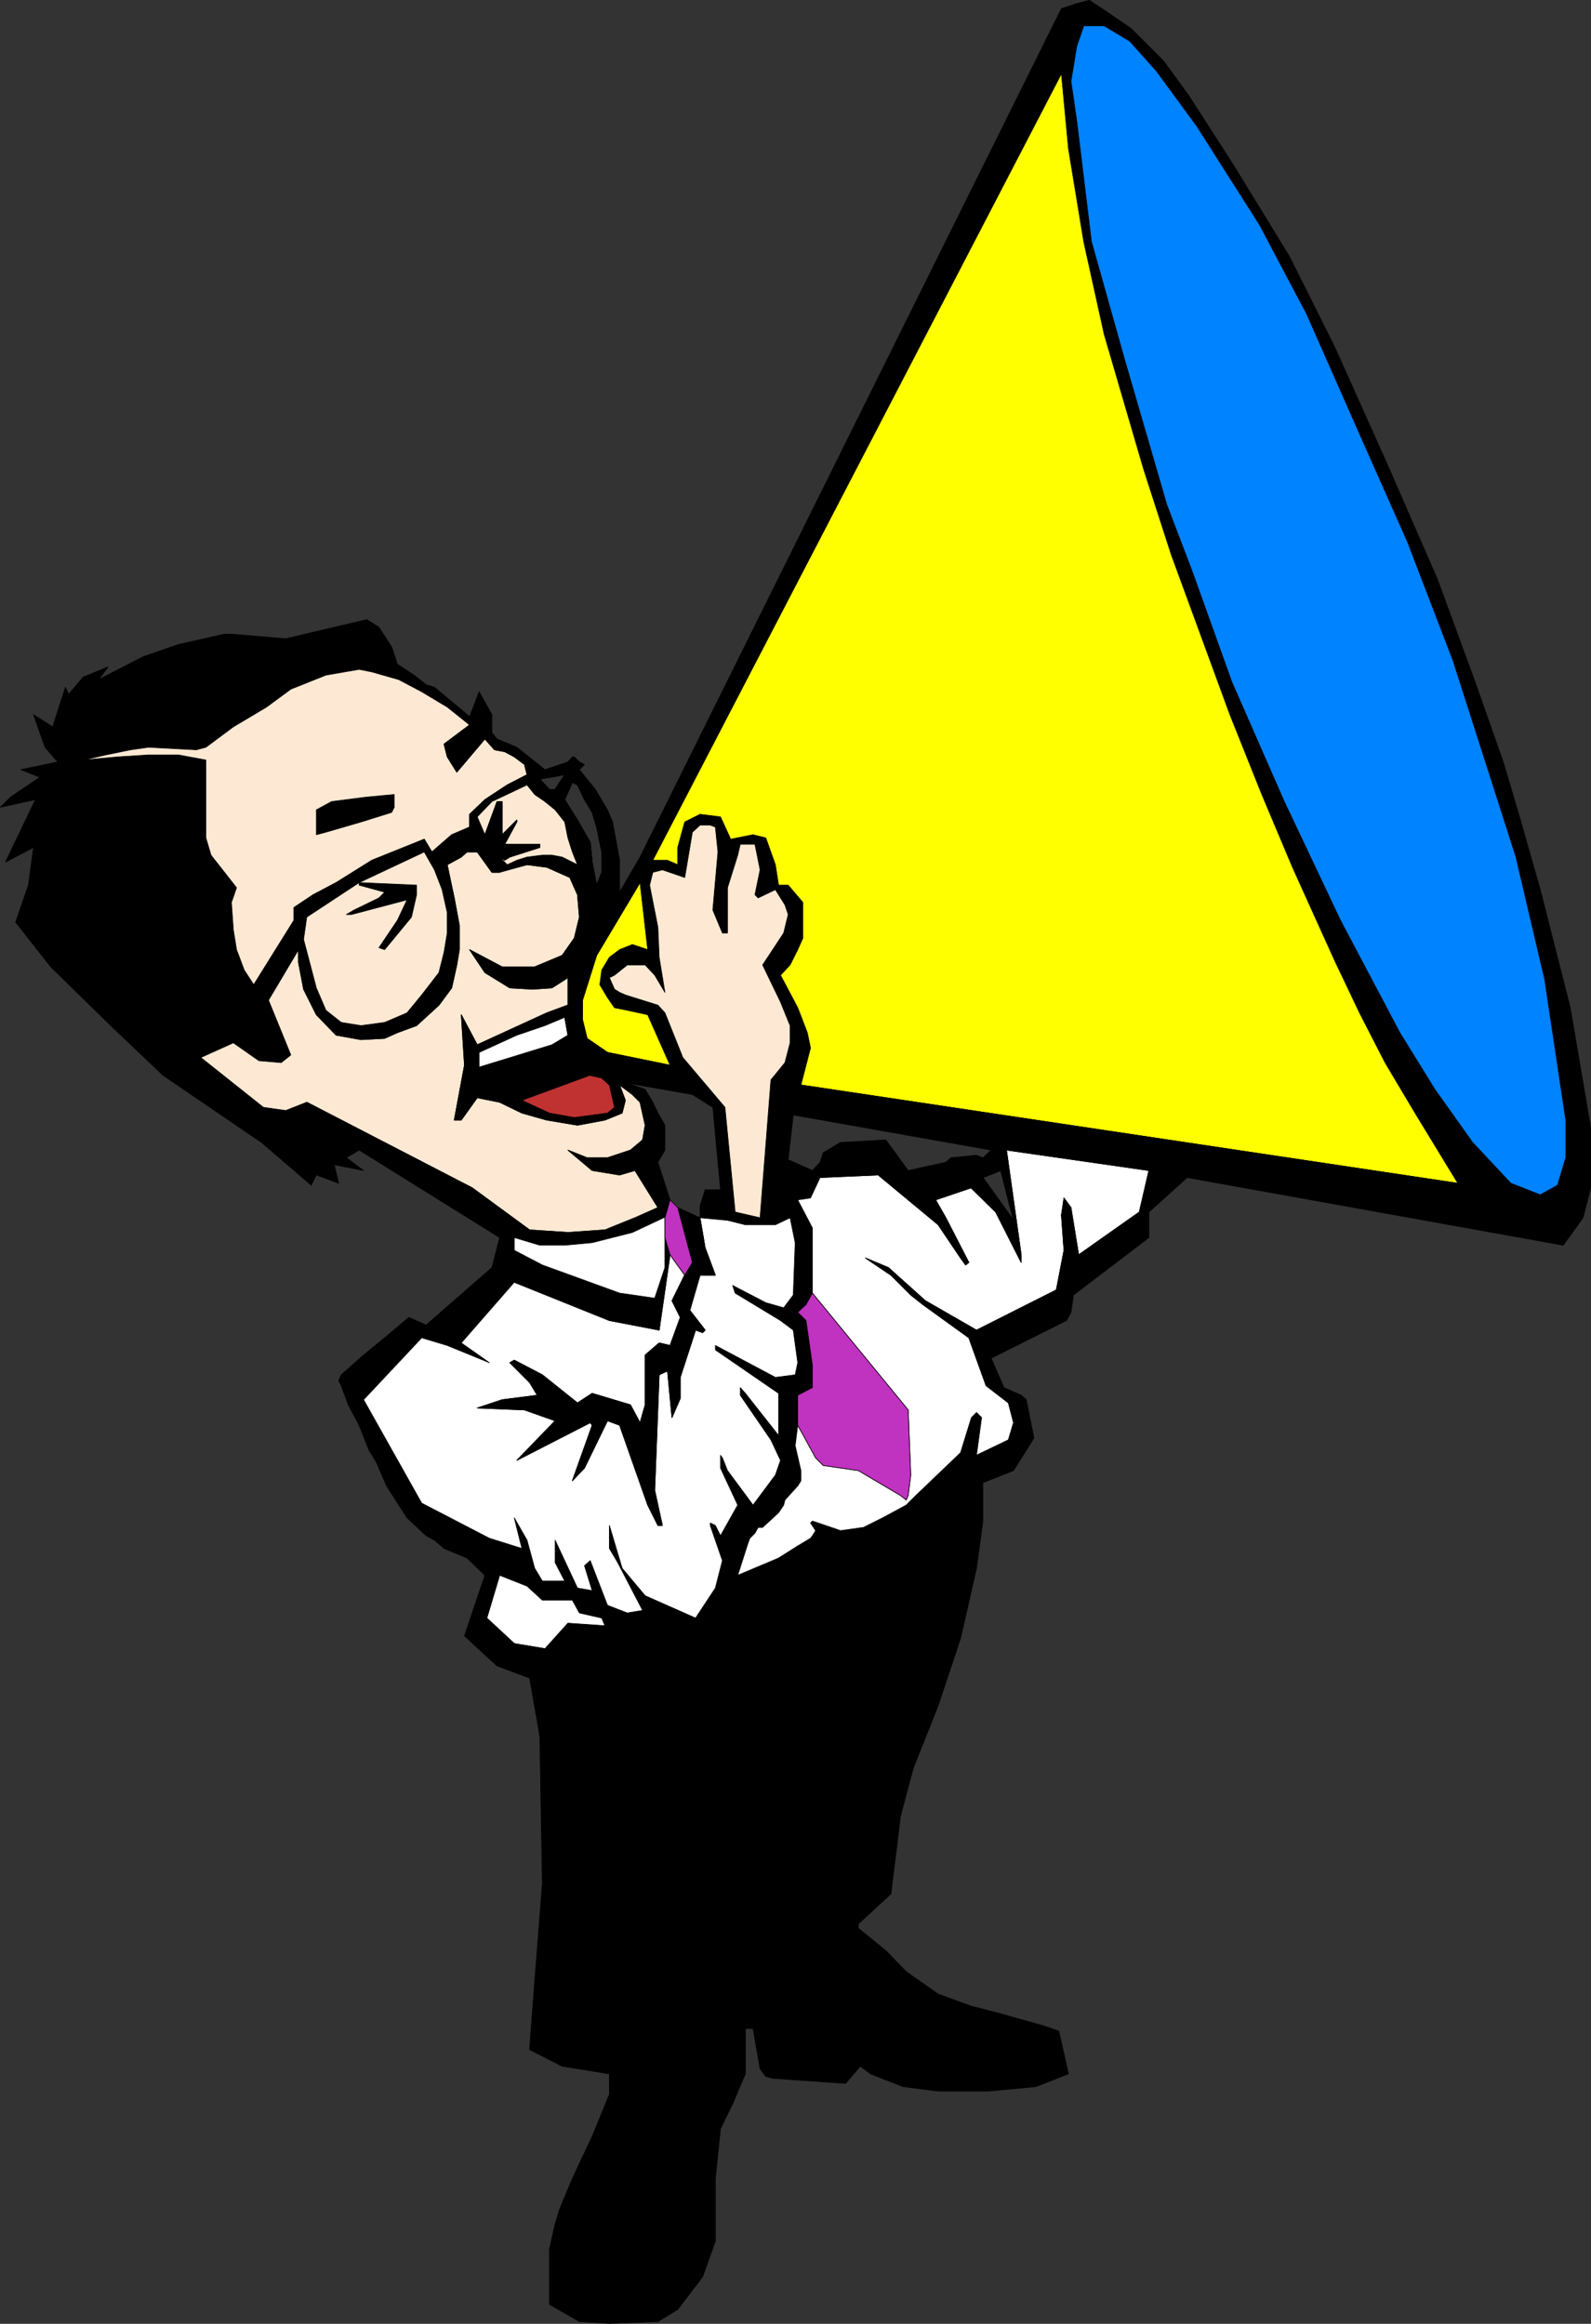 <?xml version="1.0" encoding="UTF-8" standalone="no"?>
<svg
   version="1.0"
   width="106.543mm"
   height="155.626mm"
   id="svg92"
   sodipodi:docname="Announcement 1.wmf"
   xmlns:inkscape="http://www.inkscape.org/namespaces/inkscape"
   xmlns:sodipodi="http://sodipodi.sourceforge.net/DTD/sodipodi-0.dtd"
   xmlns="http://www.w3.org/2000/svg"
   xmlns:svg="http://www.w3.org/2000/svg">
  <rect width="100%" height="100%" fill="#333333" stroke="none"/>
  <sodipodi:namedview
     id="namedview92"
     pagecolor="#ffffff"
     bordercolor="#000000"
     borderopacity="0.25"
     inkscape:showpageshadow="2"
     inkscape:pageopacity="0.0"
     inkscape:pagecheckerboard="0"
     inkscape:deskcolor="#d1d1d1"
     inkscape:document-units="mm" />
  <defs
     id="defs1">
    <pattern
       id="WMFhbasepattern"
       patternUnits="userSpaceOnUse"
       width="6"
       height="6"
       x="0"
       y="0" />
  </defs>
  <path
     style="fill:#000000;fill-opacity:1;fill-rule:evenodd;stroke:none"
     d="m 118.849,181.386 -8.887,-7.433 -2.101,-0.646 -3.07,-2.424 -4.201,-2.747 -1.454,-4.363 -3.232,-5.009 -3.07,-1.939 -20.522,4.848 -13.25,-1.131 H 56.637 l -11.473,2.585 -8.887,3.07 -11.311,5.817 2.424,-3.232 -6.302,2.585 -3.717,4.363 -0.808,-1.778 -3.232,10.019 -4.848,-3.07 2.909,8.241 3.232,3.717 -9.372,1.939 4.848,1.939 -7.433,5.009 -2.585,2.585 8.887,-1.939 -7.595,15.836 7.11,-3.717 -1.293,9.534 -3.232,9.372 8.887,11.311 15.189,14.866 13.25,12.604 24.885,16.967 12.604,10.827 1.293,-2.585 5.656,2.101 -1.131,-4.686 7.433,1.454 -4.363,-3.232 3.232,-1.939 -13.25,-12.119 -5.332,2.101 -5.656,-0.808 -15.836,-12.604 8.241,-3.717 6.464,4.525 5.656,0.485 2.424,-1.939 -5.656,-13.897 -3.717,-3.878 -2.424,-3.717 -1.939,-5.171 -0.808,-5.009 -0.485,-6.948 1.293,-3.717 -6.464,-8.241 -1.293,-4.363 v -19.714 l -6.948,-1.293 H 37.569 l -7.595,0.485 -8.887,0.808 5.656,-1.293 6.302,-1.293 4.524,-0.646 12.119,0.646 2.424,-0.646 6.948,-5.171 8.403,-5.009 6.14,-4.525 8.887,-3.555 8.403,-1.454 3.232,0.646 6.787,1.939 5.817,3.07 6.464,3.878 5.656,4.525 z"
     id="path1" />
  <path
     style="fill:none;stroke:#000000;stroke-width:0.162px;stroke-linecap:round;stroke-linejoin:round;stroke-miterlimit:4;stroke-dasharray:none;stroke-opacity:1"
     d="m 118.849,181.386 -8.887,-7.433 -2.101,-0.646 -3.07,-2.424 -4.201,-2.747 -1.454,-4.363 -3.232,-5.009 -3.07,-1.939 -20.522,4.848 -13.25,-1.131 H 56.637 l -11.473,2.585 -8.887,3.07 -11.311,5.817 2.424,-3.232 -6.302,2.585 -3.717,4.363 -0.808,-1.778 -3.232,10.019 -4.848,-3.07 2.909,8.241 3.232,3.717 -9.372,1.939 4.848,1.939 -7.433,5.009 -2.585,2.585 8.887,-1.939 -7.595,15.836 7.11,-3.717 -1.293,9.534 -3.232,9.372 8.887,11.311 15.189,14.866 13.25,12.604 24.885,16.967 12.604,10.827 1.293,-2.585 5.656,2.101 -1.131,-4.686 7.433,1.454 -4.363,-3.232 3.232,-1.939 -13.25,-12.119 -5.332,2.101 -5.656,-0.808 -15.836,-12.604 8.241,-3.717 6.464,4.525 5.656,0.485 2.424,-1.939 -5.656,-13.897 -3.717,-3.878 -2.424,-3.717 -1.939,-5.171 -0.808,-5.009 -0.485,-6.948 1.293,-3.717 -6.464,-8.241 -1.293,-4.363 v -19.714 l -6.948,-1.293 H 37.569 l -7.595,0.485 -8.887,0.808 5.656,-1.293 6.302,-1.293 4.524,-0.646 12.119,0.646 2.424,-0.646 6.948,-5.171 8.403,-5.009 6.14,-4.525 8.887,-3.555 8.403,-1.454 3.232,0.646 6.787,1.939 5.817,3.07 6.464,3.878 5.656,4.525 v -2.101 0"
     id="path2" />
  <path
     style="fill:#fde9d3;fill-opacity:1;fill-rule:evenodd;stroke:none"
     d="m 67.948,253.132 5.656,13.897 -2.424,1.939 -5.656,-0.485 -6.464,-4.525 -8.241,3.717 15.836,12.604 5.656,0.808 5.332,-2.101 41.852,21.653 14.543,10.665 9.695,0.646 9.372,-0.646 7.595,-3.07 5.817,-2.585 -5.817,-9.372 -3.878,1.131 -6.948,-1.131 -6.14,-5.171 4.848,1.939 h 5.171 l 5.817,-1.939 3.07,-2.585 0.646,-3.717 -1.293,-5.817 -1.939,-1.939 -3.232,-2.424 1.454,3.878 -0.808,3.232 -4.363,1.778 -6.948,1.293 -7.756,-1.293 -6.302,-1.778 -5.656,-2.747 -5.656,-1.131 -4.04,5.656 h -1.777 l 2.585,-13.897 -0.808,-12.766 4.04,7.595 17.613,-8.08 5.332,-1.939 v -6.948 l -4.04,2.585 -4.848,0.323 -5.817,-0.323 -6.302,-3.878 -3.878,-5.817 8.241,4.363 h 8.241 l 6.948,-2.909 3.07,-4.363 1.293,-5.332 -0.485,-5.656 -1.939,-4.363 -5.817,-2.585 -5.009,-0.646 -6.948,1.939 h -1.939 l -3.717,-5.171 h -2.585 l -1.454,1.293 -3.555,1.939 1.777,8.403 1.293,6.948 v 6.14 l -0.646,3.878 -1.293,5.817 -3.232,4.363 -5.656,5.171 -4.848,1.778 -3.232,1.454 -5.979,0.323 -6.302,-1.131 -5.009,-5.171 -3.232,-6.464 -1.293,-6.787 v -3.232 l -7.595,12.766 z"
     id="path3" />
  <path
     style="fill:none;stroke:#000000;stroke-width:0.162px;stroke-linecap:round;stroke-linejoin:round;stroke-miterlimit:4;stroke-dasharray:none;stroke-opacity:1"
     d="m 67.948,253.132 5.656,13.897 -2.424,1.939 -5.656,-0.485 -6.464,-4.525 -8.241,3.717 15.836,12.604 5.656,0.808 5.332,-2.101 41.852,21.653 14.543,10.665 9.695,0.646 9.372,-0.646 7.595,-3.07 5.817,-2.585 -5.817,-9.372 -3.878,1.131 -6.948,-1.131 -6.14,-5.171 4.848,1.939 h 5.171 l 5.817,-1.939 3.07,-2.585 0.646,-3.717 -1.293,-5.817 -1.939,-1.939 -3.232,-2.424 1.454,3.878 -0.808,3.232 -4.363,1.778 -6.948,1.293 -7.756,-1.293 -6.302,-1.778 -5.656,-2.747 -5.656,-1.131 -4.04,5.656 h -1.777 l 2.585,-13.897 -0.808,-12.766 4.04,7.595 17.613,-8.08 5.332,-1.939 v -6.948 l -4.04,2.585 -4.848,0.323 -5.817,-0.323 -6.302,-3.878 -3.878,-5.817 8.241,4.363 h 8.241 l 6.948,-2.909 3.07,-4.363 1.293,-5.332 -0.485,-5.656 -1.939,-4.363 -5.817,-2.585 -5.009,-0.646 -6.948,1.939 h -1.939 l -3.717,-5.171 h -2.585 l -1.454,1.293 -3.555,1.939 1.777,8.403 1.293,6.948 v 6.14 l -0.646,3.878 -1.293,5.817 -3.232,4.363 -5.656,5.171 -4.848,1.778 -3.232,1.454 -5.979,0.323 -6.302,-1.131 -5.009,-5.171 -3.232,-6.464 -1.293,-6.787 v -3.232 l -7.595,12.766 v 0"
     id="path4" />
  <path
     style="fill:#fde9d3;fill-opacity:1;fill-rule:evenodd;stroke:none"
     d="m 118.849,183.487 -5.656,-4.525 -6.464,-3.878 -5.817,-3.07 -6.787,-1.939 -3.232,-0.646 -8.403,1.454 -8.887,3.555 -6.14,4.525 -8.403,5.009 -6.948,5.171 -2.424,0.646 -12.119,-0.646 -4.524,0.646 -6.302,1.293 -5.656,1.293 8.887,-0.808 7.595,-0.485 h 7.595 l 6.948,1.293 v 19.714 l 1.293,4.363 6.464,8.241 -1.293,3.717 0.485,6.948 0.808,5.009 1.939,5.171 2.424,3.717 10.18,-16.321 v -3.232 l 4.848,-3.232 5.817,-3.07 9.049,-5.656 13.25,-5.333 1.939,3.232 5.009,-4.363 4.524,-1.939 v -3.232 l 3.878,-3.717 5.656,-3.717 5.009,-2.585 -0.646,-2.585 -2.585,-1.939 -2.424,-1.293 -2.585,-0.485 -2.424,-2.747 -7.11,8.403 -2.424,-3.878 -0.808,-3.232 z"
     id="path5" />
  <path
     style="fill:none;stroke:#000000;stroke-width:0.162px;stroke-linecap:round;stroke-linejoin:round;stroke-miterlimit:4;stroke-dasharray:none;stroke-opacity:1"
     d="m 118.849,183.487 -5.656,-4.525 -6.464,-3.878 -5.817,-3.07 -6.787,-1.939 -3.232,-0.646 -8.403,1.454 -8.887,3.555 -6.14,4.525 -8.403,5.009 -6.948,5.171 -2.424,0.646 -12.119,-0.646 -4.524,0.646 -6.302,1.293 -5.656,1.293 8.887,-0.808 7.595,-0.485 h 7.595 l 6.948,1.293 v 19.714 l 1.293,4.363 6.464,8.241 -1.293,3.717 0.485,6.948 0.808,5.009 1.939,5.171 2.424,3.717 10.18,-16.321 v -3.232 l 4.848,-3.232 5.817,-3.07 9.049,-5.656 13.25,-5.333 1.939,3.232 5.009,-4.363 4.524,-1.939 v -3.232 l 3.878,-3.717 5.656,-3.717 5.009,-2.585 -0.646,-2.585 -2.585,-1.939 -2.424,-1.293 -2.585,-0.485 -2.424,-2.747 -7.11,8.403 -2.424,-3.878 -0.808,-3.232 6.464,-4.848 v 0"
     id="path6" />
  <path
     style="fill:#000000;fill-opacity:1;fill-rule:evenodd;stroke:none"
     d="m 177.183,308.073 6.948,0.808 4.524,1.131 h 7.595 l 3.717,-1.778 1.939,-4.525 3.232,-0.485 2.424,-5.171 -1.939,-1.778 -6.14,-2.747 1.293,-11.311 1.939,-7.595 2.424,-9.372 -0.808,-3.878 -2.424,-6.302 -4.363,-8.241 2.424,-2.585 1.939,-3.878 1.293,-2.909 v -9.049 l -3.717,-4.363 h -2.424 l -0.808,-5.171 -2.424,-6.787 -3.232,-0.808 -5.656,1.131 -0.808,-1.778 -1.777,-3.878 -5.171,-0.646 -3.878,1.939 -1.777,6.464 v 4.363 l -2.585,-1.131 h -3.717 l -3.232,5.656 1.939,16.967 4.363,10.827 -1.454,-8.888 -0.323,-7.595 -2.101,-10.665 0.808,-3.232 2.424,-0.646 5.656,1.939 1.939,-11.473 1.939,-1.778 h 2.585 l 1.293,0.485 0.646,6.302 -1.293,14.705 2.424,5.817 h 1.293 v -11.473 l 2.585,-8.241 0.646,-2.747 h 3.717 l 1.293,6.464 -1.293,6.302 0.808,0.808 4.363,-2.101 2.424,3.878 0.808,2.424 -1.131,4.686 -5.332,8.08 4.524,9.372 2.424,5.979 v 4.363 l -1.293,5.009 -3.555,4.363 -2.747,34.904 -6.302,-1.454 -2.585,-26.501 -10.665,-12.604 -4.524,-11.311 -1.777,-1.939 -8.241,-2.585 -1.454,-0.646 -1.293,-0.808 -1.293,-2.909 1.293,-0.646 3.232,-2.585 h 4.524 l 2.424,2.585 2.585,4.363 -4.363,-10.827 -3.878,-1.293 -3.232,1.293 -2.585,1.939 -1.939,3.232 -0.485,3.717 1.939,3.232 1.777,2.585 3.232,0.646 5.171,1.131 5.656,12.766 5.656,7.433 5.171,3.232 1.939,20.845 h -3.878 l -1.293,4.04 v 3.07 0 z"
     id="path7" />
  <path
     style="fill:none;stroke:#000000;stroke-width:0.162px;stroke-linecap:round;stroke-linejoin:round;stroke-miterlimit:4;stroke-dasharray:none;stroke-opacity:1"
     d="m 177.183,308.073 6.948,0.808 4.524,1.131 h 7.595 l 3.717,-1.778 1.939,-4.525 3.232,-0.485 2.424,-5.171 -1.939,-1.778 -6.14,-2.747 1.293,-11.311 1.939,-7.595 2.424,-9.372 -0.808,-3.878 -2.424,-6.302 -4.363,-8.241 2.424,-2.585 1.939,-3.878 1.293,-2.909 v -9.049 l -3.717,-4.363 h -2.424 l -0.808,-5.171 -2.424,-6.787 -3.232,-0.808 -5.656,1.131 -0.808,-1.778 -1.777,-3.878 -5.171,-0.646 -3.878,1.939 -1.777,6.464 v 4.363 l -2.585,-1.131 h -3.717 l -3.232,5.656 1.939,16.967 4.363,10.827 -1.454,-8.888 -0.323,-7.595 -2.101,-10.665 0.808,-3.232 2.424,-0.646 5.656,1.939 1.939,-11.473 1.939,-1.778 h 2.585 l 1.293,0.485 0.646,6.302 -1.293,14.705 2.424,5.817 h 1.293 v -11.473 l 2.585,-8.241 0.646,-2.747 h 3.717 l 1.293,6.464 -1.293,6.302 0.808,0.808 4.363,-2.101 2.424,3.878 0.808,2.424 -1.131,4.686 -5.332,8.08 4.524,9.372 2.424,5.979 v 4.363 l -1.293,5.009 -3.555,4.363 -2.747,34.904 -6.302,-1.454 -2.585,-26.501 -10.665,-12.604 -4.524,-11.311 -1.777,-1.939 -8.241,-2.585 -1.454,-0.646 -1.293,-0.808 -1.293,-2.909 1.293,-0.646 3.232,-2.585 h 4.524 l 2.424,2.585 2.585,4.363 -4.363,-10.827 -3.878,-1.293 -3.232,1.293 -2.585,1.939 -1.939,3.232 -0.485,3.717 1.939,3.232 1.777,2.585 3.232,0.646 5.171,1.131 5.656,12.766 5.656,7.433 5.171,3.232 1.939,20.845 h -3.878 l -1.293,4.04 v 3.07 0"
     id="path8" />
  <path
     style="fill:#000000;fill-opacity:1;fill-rule:evenodd;stroke:none"
     d="m 126.444,313.244 h 3.717 l 6.464,1.939 h 6.302 l 6.948,-0.646 10.18,-2.585 8.241,-3.717 1.293,-4.525 -3.07,-9.534 1.777,-3.07 v -6.302 l -1.777,-3.07 -1.293,-2.747 -1.939,-3.232 -4.524,-1.616 -1.939,0.485 3.232,2.424 1.939,1.939 1.293,5.817 -0.646,3.717 -3.07,2.585 -5.817,1.939 h -5.171 l -4.848,-1.939 6.14,5.171 6.948,1.131 3.878,-1.131 5.817,9.372 -5.817,2.585 -7.595,3.07 -9.372,0.646 -9.695,-0.646 -14.543,-10.665 -41.852,-21.653 13.25,12.119 35.55,22.138 z"
     id="path9" />
  <path
     style="fill:none;stroke:#000000;stroke-width:0.162px;stroke-linecap:round;stroke-linejoin:round;stroke-miterlimit:4;stroke-dasharray:none;stroke-opacity:1"
     d="m 126.444,313.244 h 3.717 l 6.464,1.939 h 6.302 l 6.948,-0.646 10.18,-2.585 8.241,-3.717 1.293,-4.525 -3.07,-9.534 1.777,-3.07 v -6.302 l -1.777,-3.07 -1.293,-2.747 -1.939,-3.232 -4.524,-1.616 -1.939,0.485 3.232,2.424 1.939,1.939 1.293,5.817 -0.646,3.717 -3.07,2.585 -5.817,1.939 h -5.171 l -4.848,-1.939 6.14,5.171 6.948,1.131 3.878,-1.131 5.817,9.372 -5.817,2.585 -7.595,3.07 -9.372,0.646 -9.695,-0.646 -14.543,-10.665 -41.852,-21.653 13.25,12.119 35.55,22.138 v 0"
     id="path10" />
  <path
     style="fill:#000000;fill-opacity:1;fill-rule:evenodd;stroke:none"
     d="m 118.849,209.341 -4.524,1.939 -5.009,4.363 h -1.939 l 2.585,4.525 1.939,5.009 1.293,5.817 v 5.171 l -0.808,4.848 -1.293,5.171 -4.363,5.656 -3.717,4.525 -5.656,2.424 -5.979,0.808 -5.009,-0.808 -3.878,-3.07 -2.424,-5.656 -3.232,-12.281 0.808,-5.656 13.25,-8.726 16.482,-7.756 h 1.939 l -1.939,-3.232 -13.25,5.333 -9.049,5.656 -5.817,3.07 -4.848,3.232 v 3.232 l -10.18,16.321 3.717,3.878 7.595,-12.766 v 3.232 l 1.293,6.787 3.232,6.464 5.009,5.171 6.302,1.131 5.979,-0.323 3.232,-1.454 4.848,-1.778 5.656,-5.171 3.232,-4.363 1.293,-5.817 0.646,-3.878 v -6.14 l -1.293,-6.948 -1.777,-8.403 3.555,-1.939 1.454,-1.293 h 2.585 l 3.717,5.171 h 1.939 l 1.939,-1.939 -1.939,-1.939 -1.939,-1.293 -1.777,-4.363 -1.939,-4.525 z"
     id="path11" />
  <path
     style="fill:none;stroke:#000000;stroke-width:0.162px;stroke-linecap:round;stroke-linejoin:round;stroke-miterlimit:4;stroke-dasharray:none;stroke-opacity:1"
     d="m 118.849,209.341 -4.524,1.939 -5.009,4.363 h -1.939 l 2.585,4.525 1.939,5.009 1.293,5.817 v 5.171 l -0.808,4.848 -1.293,5.171 -4.363,5.656 -3.717,4.525 -5.656,2.424 -5.979,0.808 -5.009,-0.808 -3.878,-3.07 -2.424,-5.656 -3.232,-12.281 0.808,-5.656 13.25,-8.726 16.482,-7.756 h 1.939 l -1.939,-3.232 -13.25,5.333 -9.049,5.656 -5.817,3.07 -4.848,3.232 v 3.232 l -10.18,16.321 3.717,3.878 7.595,-12.766 v 3.232 l 1.293,6.787 3.232,6.464 5.009,5.171 6.302,1.131 5.979,-0.323 3.232,-1.454 4.848,-1.778 5.656,-5.171 3.232,-4.363 1.293,-5.817 0.646,-3.878 v -6.14 l -1.293,-6.948 -1.777,-8.403 3.555,-1.939 1.454,-1.293 h 2.585 l 3.717,5.171 h 1.939 l 1.939,-1.939 -1.939,-1.939 -1.939,-1.293 -1.777,-4.363 -1.939,-4.525 -1.939,2.585 v 0"
     id="path12" />
  <path
     style="fill:#ffff00;fill-opacity:1;fill-rule:evenodd;stroke:none"
     d="m 161.993,223.4 -10.988,18.421 -3.555,11.311 v 5.009 l 1.131,4.686 5.171,3.555 15.836,3.232 -5.656,-12.766 -5.171,-1.131 -3.232,-0.646 -1.777,-2.585 -1.939,-3.232 0.485,-3.717 1.939,-3.232 2.585,-1.939 3.232,-1.293 3.878,1.293 -1.939,-16.967 z"
     id="path13" />
  <path
     style="fill:none;stroke:#000000;stroke-width:0.162px;stroke-linecap:round;stroke-linejoin:round;stroke-miterlimit:4;stroke-dasharray:none;stroke-opacity:1"
     d="m 161.993,223.4 -10.988,18.421 -3.555,11.311 v 5.009 l 1.131,4.686 5.171,3.555 15.836,3.232 -5.656,-12.766 -5.171,-1.131 -3.232,-0.646 -1.777,-2.585 -1.939,-3.232 0.485,-3.717 1.939,-3.232 2.585,-1.939 3.232,-1.293 3.878,1.293 -1.939,-16.967 v 0"
     id="path14" />
  <path
     style="fill:#fde9d3;fill-opacity:1;fill-rule:evenodd;stroke:none"
     d="m 107.376,215.643 2.585,4.525 1.939,5.009 1.293,5.817 v 5.171 l -0.808,4.848 -1.293,5.171 -4.363,5.656 -3.717,4.525 -5.656,2.424 -5.979,0.808 -5.009,-0.808 -3.878,-3.07 -2.424,-5.656 -3.232,-12.281 0.808,-5.656 13.25,-8.726 16.482,-7.756 z"
     id="path15" />
  <path
     style="fill:none;stroke:#000000;stroke-width:0.162px;stroke-linecap:round;stroke-linejoin:round;stroke-miterlimit:4;stroke-dasharray:none;stroke-opacity:1"
     d="m 107.376,215.643 2.585,4.525 1.939,5.009 1.293,5.817 v 5.171 l -0.808,4.848 -1.293,5.171 -4.363,5.656 -3.717,4.525 -5.656,2.424 -5.979,0.808 -5.009,-0.808 -3.878,-3.07 -2.424,-5.656 -3.232,-12.281 0.808,-5.656 13.25,-8.726 16.482,-7.756 v 0"
     id="path16" />
  <path
     style="fill:#000000;fill-opacity:1;fill-rule:evenodd;stroke:none"
     d="m 143.572,254.425 -5.171,1.939 -17.613,8.08 -4.04,-7.595 0.808,12.766 -2.585,13.897 h 1.777 l 4.04,-5.656 5.656,1.131 5.656,2.747 6.302,1.778 7.756,1.293 6.948,-1.293 4.363,-1.778 0.808,-3.232 -1.454,-3.878 h -2.585 l 1.293,5.656 -1.777,1.454 -8.403,1.131 -6.302,-1.131 -6.948,-3.232 17.29,-6.302 -3.232,-3.232 -1.939,-2.585 -0.485,-4.363 -4.04,2.424 -18.421,5.656 v -3.717 l 9.534,-4.363 7.11,-2.424 5.009,-2.101 0.808,-3.07 v 0 z"
     id="path17" />
  <path
     style="fill:none;stroke:#000000;stroke-width:0.162px;stroke-linecap:round;stroke-linejoin:round;stroke-miterlimit:4;stroke-dasharray:none;stroke-opacity:1"
     d="m 143.572,254.425 -5.171,1.939 -17.613,8.08 -4.04,-7.595 0.808,12.766 -2.585,13.897 h 1.777 l 4.04,-5.656 5.656,1.131 5.656,2.747 6.302,1.778 7.756,1.293 6.948,-1.293 4.363,-1.778 0.808,-3.232 -1.454,-3.878 h -2.585 l 1.293,5.656 -1.777,1.454 -8.403,1.131 -6.302,-1.131 -6.948,-3.232 17.29,-6.302 -3.232,-3.232 -1.939,-2.585 -0.485,-4.363 -4.04,2.424 -18.421,5.656 v -3.717 l 9.534,-4.363 7.11,-2.424 5.009,-2.101 0.808,-3.07 v 0"
     id="path18" />
  <path
     style="fill:#000000;fill-opacity:1;fill-rule:evenodd;stroke:none"
     d="m 137.916,194.798 -4.524,1.293 -5.009,2.585 -5.656,3.717 -3.878,3.717 v 3.232 l 1.939,-2.585 3.717,-3.878 8.887,-4.201 3.232,-1.454 6.302,-1.131 -2.424,3.717 h -1.454 l 3.878,2.585 1.939,-4.363 1.293,0.646 1.777,3.717 1.939,3.232 1.131,3.717 0.808,3.878 0.485,2.424 v 5.171 l -1.293,3.232 1.293,3.717 v 6.464 l 4.524,-8.403 v -8.08 l -1.777,-9.695 -1.293,-3.07 -3.07,-5.171 -4.04,-5.009 1.293,-1.293 -1.293,-0.646 -1.293,-1.293 h -0.485 l -1.131,1.293 z"
     id="path19" />
  <path
     style="fill:none;stroke:#000000;stroke-width:0.162px;stroke-linecap:round;stroke-linejoin:round;stroke-miterlimit:4;stroke-dasharray:none;stroke-opacity:1"
     d="m 137.916,194.798 -4.524,1.293 -5.009,2.585 -5.656,3.717 -3.878,3.717 v 3.232 l 1.939,-2.585 3.717,-3.878 8.887,-4.201 3.232,-1.454 6.302,-1.131 -2.424,3.717 h -1.454 l 3.878,2.585 1.939,-4.363 1.293,0.646 1.777,3.717 1.939,3.232 1.131,3.717 0.808,3.878 0.485,2.424 v 5.171 l -1.293,3.232 1.293,3.717 v 6.464 l 4.524,-8.403 v -8.08 l -1.777,-9.695 -1.293,-3.07 -3.07,-5.171 -4.04,-5.009 1.293,-1.293 -1.293,-0.646 -1.293,-1.293 h -0.485 l -1.131,1.293 -5.817,1.939 v 0"
     id="path20" />
  <path
     style="fill:#000000;fill-opacity:1;fill-rule:evenodd;stroke:none"
     d="m 126.444,220.653 6.948,-1.778 5.009,0.646 5.817,2.585 1.939,4.363 0.485,5.656 -1.293,5.332 -3.07,4.363 -6.948,2.909 h -8.241 l -8.241,-4.363 3.878,5.817 6.302,3.878 5.817,0.323 4.848,-0.323 4.04,-2.585 3.717,-3.232 3.232,-5.171 1.616,-4.848 v -6.464 l -1.293,-3.717 -4.848,-5.171 -3.878,-1.939 -2.585,-0.485 h -2.424 l -3.878,0.485 -2.585,0.808 -2.424,1.131 -1.939,1.939 v 0 z"
     id="path21" />
  <path
     style="fill:none;stroke:#000000;stroke-width:0.162px;stroke-linecap:round;stroke-linejoin:round;stroke-miterlimit:4;stroke-dasharray:none;stroke-opacity:1"
     d="m 126.444,220.653 6.948,-1.778 5.009,0.646 5.817,2.585 1.939,4.363 0.485,5.656 -1.293,5.332 -3.07,4.363 -6.948,2.909 h -8.241 l -8.241,-4.363 3.878,5.817 6.302,3.878 5.817,0.323 4.848,-0.323 4.04,-2.585 3.717,-3.232 3.232,-5.171 1.616,-4.848 v -6.464 l -1.293,-3.717 -4.848,-5.171 -3.878,-1.939 -2.585,-0.485 h -2.424 l -3.878,0.485 -2.585,0.808 -2.424,1.131 -1.939,1.939 v 0"
     id="path22" />
  <path
     style="fill:#000000;fill-opacity:1;fill-rule:evenodd;stroke:none"
     d="m 133.392,198.676 1.939,2.424 2.585,1.778 2.585,2.101 2.424,3.07 0.808,4.04 1.131,3.555 1.293,3.232 4.848,5.171 -1.131,-5.817 -0.485,-5.009 -3.232,-5.656 -3.232,-5.171 -3.878,-2.585 -2.424,-2.585 -3.232,1.454 z"
     id="path23" />
  <path
     style="fill:none;stroke:#000000;stroke-width:0.162px;stroke-linecap:round;stroke-linejoin:round;stroke-miterlimit:4;stroke-dasharray:none;stroke-opacity:1"
     d="m 133.392,198.676 1.939,2.424 2.585,1.778 2.585,2.101 2.424,3.07 0.808,4.04 1.131,3.555 1.293,3.232 4.848,5.171 -1.131,-5.817 -0.485,-5.009 -3.232,-5.656 -3.232,-5.171 -3.878,-2.585 -2.424,-2.585 -3.232,1.454 v 0"
     id="path24" />
  <path
     style="fill:none;stroke:#000000;stroke-width:0.162px;stroke-linecap:round;stroke-linejoin:round;stroke-miterlimit:4;stroke-dasharray:none;stroke-opacity:1"
     d="m 142.926,202.393 3.232,5.171 3.232,5.656 0.485,5.009 1.131,5.817 1.293,-3.232 v -5.171 l -0.485,-2.424 -0.808,-3.878 -1.131,-3.717 -1.939,-3.232 -1.777,-3.717 -1.293,-0.646 -1.939,4.363"
     id="path25" />
  <path
     style="fill:none;stroke:#000000;stroke-width:0.162px;stroke-linecap:round;stroke-linejoin:round;stroke-miterlimit:4;stroke-dasharray:none;stroke-opacity:1"
     d="m 142.926,202.393 3.232,5.171 3.232,5.656 0.485,5.009 1.131,5.817 1.293,-3.232 v -5.171 l -0.485,-2.424 -0.808,-3.878 -1.131,-3.717 -1.939,-3.232 -1.777,-3.717 -1.293,-0.646 -1.939,4.363"
     id="path26" />
  <path
     style="fill:#fde9d3;fill-opacity:1;fill-rule:evenodd;stroke:none"
     d="m 133.392,198.676 -8.887,4.201 -3.717,3.878 1.939,4.525 3.07,-8.403 h 1.293 v 8.403 l 3.717,-3.717 v 0.485 l -3.07,5.656 h 8.887 v 0.808 l -7.595,2.424 -1.293,0.808 -1.293,-0.808 1.939,1.939 2.424,-1.131 2.585,-0.808 3.878,-0.485 h 2.424 l 2.585,0.485 3.878,1.939 -1.293,-3.232 -1.131,-3.555 -0.808,-4.04 -2.424,-3.07 -2.585,-2.101 -2.585,-1.778 -1.939,-2.424 z"
     id="path27" />
  <path
     style="fill:none;stroke:#000000;stroke-width:0.162px;stroke-linecap:round;stroke-linejoin:round;stroke-miterlimit:4;stroke-dasharray:none;stroke-opacity:1"
     d="m 133.392,198.676 -8.887,4.201 -3.717,3.878 1.939,4.525 3.07,-8.403 h 1.293 v 8.403 l 3.717,-3.717 v 0.485 l -3.07,5.656 h 8.887 v 0.808 l -7.595,2.424 -1.293,0.808 -1.293,-0.808 1.939,1.939 2.424,-1.131 2.585,-0.808 3.878,-0.485 h 2.424 l 2.585,0.485 3.878,1.939 -1.293,-3.232 -1.131,-3.555 -0.808,-4.04 -2.424,-3.07 -2.585,-2.101 -2.585,-1.778 -1.939,-2.424 v 0"
     id="path28" />
  <path
     style="fill:#c03232;fill-opacity:1;fill-rule:evenodd;stroke:none"
     d="m 149.228,272.2 -17.128,6.302 6.948,3.232 6.302,1.131 8.403,-1.131 1.777,-1.454 -1.293,-5.656 -1.939,-1.778 -2.909,-0.646 v 0 z"
     id="path29" />
  <path
     style="fill:none;stroke:#000000;stroke-width:0.162px;stroke-linecap:round;stroke-linejoin:round;stroke-miterlimit:4;stroke-dasharray:none;stroke-opacity:1"
     d="m 149.228,272.2 -17.128,6.302 6.948,3.232 6.302,1.131 8.403,-1.131 1.777,-1.454 -1.293,-5.656 -1.939,-1.778 -2.909,-0.646 v 0"
     id="path30" />
  <path
     style="fill:#ffffff;fill-opacity:1;fill-rule:evenodd;stroke:none"
     d="m 142.926,257.495 -5.009,2.101 -7.11,2.424 -9.534,4.363 v 3.717 l 18.421,-5.656 4.04,-2.424 -0.808,-4.525 z"
     id="path31" />
  <path
     style="fill:none;stroke:#000000;stroke-width:0.162px;stroke-linecap:round;stroke-linejoin:round;stroke-miterlimit:4;stroke-dasharray:none;stroke-opacity:1"
     d="m 142.926,257.495 -5.009,2.101 -7.11,2.424 -9.534,4.363 v 3.717 l 18.421,-5.656 4.04,-2.424 -0.808,-4.525 v 0"
     id="path32" />
  <path
     style="fill:#000000;fill-opacity:1;fill-rule:evenodd;stroke:none"
     d="m 118.849,181.386 v 2.101 l -6.464,4.848 0.808,3.232 2.424,3.878 7.11,-8.403 1.777,-1.616 v -4.525 l -3.232,-5.817 z"
     id="path33" />
  <path
     style="fill:none;stroke:#000000;stroke-width:0.162px;stroke-linecap:round;stroke-linejoin:round;stroke-miterlimit:4;stroke-dasharray:none;stroke-opacity:1"
     d="m 118.849,181.386 v 2.101 l -6.464,4.848 0.808,3.232 2.424,3.878 7.11,-8.403 1.777,-1.616 v -4.525 l -3.232,-5.817 -2.424,6.302 v 0"
     id="path34" />
  <path
     style="fill:#000000;fill-opacity:1;fill-rule:evenodd;stroke:none"
     d="m 80.067,204.978 3.878,-2.101 8.887,-1.131 6.948,-0.646 v 3.232 l -0.646,1.293 -7.756,2.424 -8.887,2.585 -2.424,0.646 z"
     id="path35" />
  <path
     style="fill:none;stroke:#000000;stroke-width:0.162px;stroke-linecap:round;stroke-linejoin:round;stroke-miterlimit:4;stroke-dasharray:none;stroke-opacity:1"
     d="m 80.067,204.978 3.878,-2.101 8.887,-1.131 6.948,-0.646 v 3.232 l -0.646,1.293 -7.756,2.424 -8.887,2.585 -2.424,0.646 v -6.302 0"
     id="path36" />
  <path
     style="fill:#000000;fill-opacity:1;fill-rule:evenodd;stroke:none"
     d="m 90.894,223.4 v 0.646 l 6.464,1.778 -1.454,1.454 -6.302,3.07 -1.939,1.131 h 1.293 l 14.058,-3.717 -2.424,5.171 -4.686,6.948 1.454,0.485 6.787,-8.241 1.293,-5.656 v -2.424 z"
     id="path37" />
  <path
     style="fill:none;stroke:#000000;stroke-width:0.162px;stroke-linecap:round;stroke-linejoin:round;stroke-miterlimit:4;stroke-dasharray:none;stroke-opacity:1"
     d="m 90.894,223.4 v 0.646 l 6.464,1.778 -1.454,1.454 -6.302,3.07 -1.939,1.131 h 1.293 l 14.058,-3.717 -2.424,5.171 -4.686,6.948 1.454,0.485 6.787,-8.241 1.293,-5.656 v -2.424 l -14.543,-0.646 v 0"
     id="path38" />
  <path
     style="fill:#000000;fill-opacity:1;fill-rule:evenodd;stroke:none"
     d="m 124.504,185.426 -1.777,1.616 2.424,2.747 2.585,0.485 2.424,1.293 2.585,1.939 0.646,2.585 4.524,-1.293 -7.11,-5.656 -5.009,-2.101 -1.293,-1.616 z"
     id="path39" />
  <path
     style="fill:none;stroke:#000000;stroke-width:0.162px;stroke-linecap:round;stroke-linejoin:round;stroke-miterlimit:4;stroke-dasharray:none;stroke-opacity:1"
     d="m 124.504,185.426 -1.777,1.616 2.424,2.747 2.585,0.485 2.424,1.293 2.585,1.939 0.646,2.585 4.524,-1.293 -7.11,-5.656 -5.009,-2.101 -1.293,-1.616 v 0"
     id="path40" />
  <path
     style="fill:#000000;fill-opacity:1;fill-rule:evenodd;stroke:none"
     d="m 126.444,216.936 1.293,0.808 1.293,-0.808 7.595,-2.424 v -0.808 h -8.887 l 3.07,-5.656 v -0.485 l -3.717,3.717 v -8.403 h -1.293 l -3.07,8.403 1.777,4.363 1.939,1.293 z"
     id="path41" />
  <path
     style="fill:none;stroke:#000000;stroke-width:0.162px;stroke-linecap:round;stroke-linejoin:round;stroke-miterlimit:4;stroke-dasharray:none;stroke-opacity:1"
     d="m 126.444,216.936 1.293,0.808 1.293,-0.808 7.595,-2.424 v -0.808 h -8.887 l 3.07,-5.656 v -0.485 l -3.717,3.717 v -8.403 h -1.293 l -3.07,8.403 1.777,4.363 1.939,1.293 v 0"
     id="path42" />
  <path
     style="fill:none;stroke:#000000;stroke-width:0.162px;stroke-linecap:round;stroke-linejoin:round;stroke-miterlimit:4;stroke-dasharray:none;stroke-opacity:1"
     d="m 139.048,199.807 h 1.454 l 2.424,-3.717 -6.302,1.131 2.424,2.585"
     id="path43" />
  <path
     style="fill:none;stroke:#000000;stroke-width:0.162px;stroke-linecap:round;stroke-linejoin:round;stroke-miterlimit:4;stroke-dasharray:none;stroke-opacity:1"
     d="m 139.048,199.807 h 1.454 l 2.424,-3.717 -6.302,1.131 2.424,2.585"
     id="path44" />
  <path
     style="fill:#000000;fill-opacity:1;fill-rule:evenodd;stroke:none"
     d="m 248.767,375.295 -1.616,-6.948 1.293,-9.534 -1.293,-1.293 -1.293,1.293 -2.747,8.888 -11.311,10.827 -2.424,2.424 -5.979,3.232 -4.848,2.424 -5.817,0.808 -7.11,-2.424 -0.485,0.485 1.293,1.939 -0.808,1.293 -0.485,0.646 -3.232,1.939 -4.848,3.07 -10.342,4.363 -1.293,8.888 -8.241,7.595 -8.887,-3.717 -9.534,1.778 -5.656,-1.778 -9.372,-0.646 -5.817,6.464 -3.878,7.433 2.585,14.705 0.646,37.328 -1.939,24.723 -1.293,17.29 8.241,4.201 11.958,1.939 h 19.068 l 12.119,-3.717 3.232,-7.756 h 1.939 l 2.424,-23.269 7.756,1.939 h 6.787 l 9.695,-5.171 8.241,-7.595 2.424,-19.714 3.232,-12.119 6.302,-15.836 5.656,-16.967 4.04,-17.775 1.616,-11.958 v -9.695 z"
     id="path45" />
  <path
     style="fill:none;stroke:#000000;stroke-width:0.162px;stroke-linecap:round;stroke-linejoin:round;stroke-miterlimit:4;stroke-dasharray:none;stroke-opacity:1"
     d="m 248.767,375.295 -1.616,-6.948 1.293,-9.534 -1.293,-1.293 -1.293,1.293 -2.747,8.888 -11.311,10.827 -2.424,2.424 -5.979,3.232 -4.848,2.424 -5.817,0.808 -7.11,-2.424 -0.485,0.485 1.293,1.939 -0.808,1.293 -0.485,0.646 -3.232,1.939 -4.848,3.07 -10.342,4.363 -1.293,8.888 -8.241,7.595 -8.887,-3.717 -9.534,1.778 -5.656,-1.778 -9.372,-0.646 -5.817,6.464 -3.878,7.433 2.585,14.705 0.646,37.328 -1.939,24.723 -1.293,17.29 8.241,4.201 11.958,1.939 h 19.068 l 12.119,-3.717 3.232,-7.756 h 1.939 l 2.424,-23.269 7.756,1.939 h 6.787 l 9.695,-5.171 8.241,-7.595 2.424,-19.714 3.232,-12.119 6.302,-15.836 5.656,-16.967 4.04,-17.775 1.616,-11.958 v -9.695 0"
     id="path46" />
  <path
     style="fill:#000000;fill-opacity:1;fill-rule:evenodd;stroke:none"
     d="m 122.565,398.726 h 3.878 l 6.948,2.747 3.878,3.555 h 7.595 l 1.777,3.232 5.656,1.293 0.808,1.939 5.656,1.778 9.534,-1.778 8.887,3.717 8.241,-7.595 1.293,-8.888 2.585,-8.08 0.485,-1.293 1.293,-1.293 0.808,-1.454 h 1.131 l 4.04,-3.717 1.293,-1.939 0.323,-1.293 3.232,-3.555 0.808,-1.293 v -2.585 l -1.454,-6.302 0.646,-5.171 v -7.595 l 3.717,-1.939 v -5.656 l -1.616,-11.311 -2.101,-2.101 2.101,-1.939 1.616,-2.909 v -16.482 l -3.717,-7.11 -1.939,4.525 1.293,6.302 -0.485,13.25 -2.424,3.232 -4.524,-1.293 -8.403,-4.363 0.646,1.939 11.473,6.948 3.232,2.424 1.131,8.241 -0.646,3.07 -5.009,0.646 -15.189,-8.08 v 1.131 l 3.07,2.101 12.927,8.888 v 10.665 l -8.403,-10.665 -1.293,-1.454 v 1.939 l 7.756,11.311 2.424,5.171 -1.293,3.717 -5.656,7.595 -6.464,-8.726 -1.293,-3.232 -0.485,-0.646 v 3.232 l 4.363,9.372 -4.363,7.756 -1.293,-2.585 -1.293,-0.646 v 0.646 l 3.07,8.888 -1.777,6.948 -5.009,7.595 -12.766,-5.656 -5.817,-6.948 -3.232,-10.827 v 5.817 l 2.101,3.555 6.302,12.119 -3.878,0.646 -5.009,-1.939 -4.363,-11.311 -1.454,1.293 1.939,6.302 -3.717,-0.646 -5.656,-12.119 v 5.656 l 2.424,4.686 h -5.656 l -1.939,-3.232 -1.939,-7.11 -3.232,-5.656 1.939,7.756 -8.241,-2.585 -17.128,-8.888 -14.705,-26.178 14.705,-15.674 6.464,1.939 10.665,4.363 -7.11,-5.009 13.412,-15.351 -3.717,-1.778 -1.939,-1.939 -16.644,14.543 -4.363,-1.939 -6.14,5.171 -5.332,4.363 -5.656,5.009 -0.646,1.454 0.646,1.293 1.777,4.848 2.747,5.171 2.424,6.14 1.939,3.232 2.585,5.979 3.07,4.848 1.293,1.939 0.808,1.293 4.848,4.525 2.101,1.131 2.424,2.101 5.817,2.424 4.524,4.363 v 0 z"
     id="path47" />
  <path
     style="fill:none;stroke:#000000;stroke-width:0.162px;stroke-linecap:round;stroke-linejoin:round;stroke-miterlimit:4;stroke-dasharray:none;stroke-opacity:1"
     d="m 122.565,398.726 h 3.878 l 6.948,2.747 3.878,3.555 h 7.595 l 1.777,3.232 5.656,1.293 0.808,1.939 5.656,1.778 9.534,-1.778 8.887,3.717 8.241,-7.595 1.293,-8.888 2.585,-8.08 0.485,-1.293 1.293,-1.293 0.808,-1.454 h 1.131 l 4.04,-3.717 1.293,-1.939 0.323,-1.293 3.232,-3.555 0.808,-1.293 v -2.585 l -1.454,-6.302 0.646,-5.171 v -7.595 l 3.717,-1.939 v -5.656 l -1.616,-11.311 -2.101,-2.101 2.101,-1.939 1.616,-2.909 v -16.482 l -3.717,-7.11 -1.939,4.525 1.293,6.302 -0.485,13.25 -2.424,3.232 -4.524,-1.293 -8.403,-4.363 0.646,1.939 11.473,6.948 3.232,2.424 1.131,8.241 -0.646,3.07 -5.009,0.646 -15.189,-8.08 v 1.131 l 3.07,2.101 12.927,8.888 v 10.665 l -8.403,-10.665 -1.293,-1.454 v 1.939 l 7.756,11.311 2.424,5.171 -1.293,3.717 -5.656,7.595 -6.464,-8.726 -1.293,-3.232 -0.485,-0.646 v 3.232 l 4.363,9.372 -4.363,7.756 -1.293,-2.585 -1.293,-0.646 v 0.646 l 3.07,8.888 -1.777,6.948 -5.009,7.595 -12.766,-5.656 -5.817,-6.948 -3.232,-10.827 v 5.817 l 2.101,3.555 6.302,12.119 -3.878,0.646 -5.009,-1.939 -4.363,-11.311 -1.454,1.293 1.939,6.302 -3.717,-0.646 -5.656,-12.119 v 5.656 l 2.424,4.686 h -5.656 l -1.939,-3.232 -1.939,-7.11 -3.232,-5.656 1.939,7.756 -8.241,-2.585 -17.128,-8.888 -14.705,-26.178 14.705,-15.674 6.464,1.939 10.665,4.363 -7.11,-5.009 13.412,-15.351 -3.717,-1.778 -1.939,-1.939 -16.644,14.543 -4.363,-1.939 -6.14,5.171 -5.332,4.363 -5.656,5.009 -0.646,1.454 0.646,1.293 1.777,4.848 2.747,5.171 2.424,6.14 1.939,3.232 2.585,5.979 3.07,4.848 1.293,1.939 0.808,1.293 4.848,4.525 2.101,1.131 2.424,2.101 5.817,2.424 4.524,4.363 v 0"
     id="path48" />
  <path
     style="fill:#ffffff;fill-opacity:1;fill-rule:evenodd;stroke:none"
     d="m 130.16,324.556 -13.412,15.351 7.11,5.009 -10.665,-4.363 -6.464,-1.939 -14.705,15.674 14.705,26.178 17.128,8.888 8.241,2.585 -1.939,-7.756 3.232,5.656 1.939,7.11 1.939,3.232 h 5.656 l -2.424,-4.686 v -5.656 l 5.656,12.119 3.717,0.646 -1.939,-6.302 1.454,-1.293 4.363,11.311 5.009,1.939 3.878,-0.646 -6.302,-12.119 -2.101,-3.555 v -5.817 l 3.232,10.827 5.817,6.948 12.766,5.656 5.009,-7.595 1.777,-6.948 -3.07,-8.888 v -0.646 l 1.293,0.646 1.293,2.585 4.363,-7.756 -4.363,-9.372 v -3.232 l 0.485,0.646 1.293,3.232 6.464,8.726 5.656,-7.595 1.293,-3.717 -2.424,-5.171 -7.756,-11.311 v -1.939 l 1.293,1.454 8.403,10.665 v -10.665 l -12.927,-8.888 -3.07,-2.101 v -1.131 l 15.189,8.08 5.009,-0.646 0.646,-3.07 -1.131,-8.241 -3.232,-2.424 -11.473,-6.948 -0.646,-1.939 8.403,4.363 4.524,1.293 2.424,-3.232 0.485,-13.25 -1.293,-6.302 -3.717,1.778 h -7.595 l -4.524,-1.131 -6.948,-0.646 1.293,7.595 2.585,6.948 h -3.878 l -2.585,8.888 3.878,5.009 -0.646,0.646 -1.777,-0.646 -3.878,11.958 v 5.333 l -2.101,4.848 -1.131,-11.796 -2.101,0.97 -1.131,29.248 1.939,8.888 h -1.131 l -2.585,-5.171 -7.11,-20.199 -3.07,-1.131 -5.817,11.958 -3.07,3.232 5.009,-14.058 -0.485,-0.646 -18.583,9.534 9.695,-10.019 -7.756,-2.747 -11.958,-0.485 6.302,-2.101 8.887,-1.131 -1.939,-3.232 -5.009,-5.009 1.131,-0.646 7.11,3.717 8.887,7.11 3.717,-2.424 9.695,2.909 2.424,4.525 1.293,-4.525 v -12.604 l 3.555,-3.07 2.747,0.646 2.585,-7.11 -2.101,-4.201 3.232,-6.464 -3.717,-5.171 -2.747,19.068 -12.604,-2.424 -24.077,-9.695 z"
     id="path49" />
  <path
     style="fill:none;stroke:#000000;stroke-width:0.162px;stroke-linecap:round;stroke-linejoin:round;stroke-miterlimit:4;stroke-dasharray:none;stroke-opacity:1"
     d="m 130.16,324.556 -13.412,15.351 7.11,5.009 -10.665,-4.363 -6.464,-1.939 -14.705,15.674 14.705,26.178 17.128,8.888 8.241,2.585 -1.939,-7.756 3.232,5.656 1.939,7.11 1.939,3.232 h 5.656 l -2.424,-4.686 v -5.656 l 5.656,12.119 3.717,0.646 -1.939,-6.302 1.454,-1.293 4.363,11.311 5.009,1.939 3.878,-0.646 -6.302,-12.119 -2.101,-3.555 v -5.817 l 3.232,10.827 5.817,6.948 12.766,5.656 5.009,-7.595 1.777,-6.948 -3.07,-8.888 v -0.646 l 1.293,0.646 1.293,2.585 4.363,-7.756 -4.363,-9.372 v -3.232 l 0.485,0.646 1.293,3.232 6.464,8.726 5.656,-7.595 1.293,-3.717 -2.424,-5.171 -7.756,-11.311 v -1.939 l 1.293,1.454 8.403,10.665 v -10.665 l -12.927,-8.888 -3.07,-2.101 v -1.131 l 15.189,8.08 5.009,-0.646 0.646,-3.07 -1.131,-8.241 -3.232,-2.424 -11.473,-6.948 -0.646,-1.939 8.403,4.363 4.524,1.293 2.424,-3.232 0.485,-13.25 -1.293,-6.302 -3.717,1.778 h -7.595 l -4.524,-1.131 -6.948,-0.646 1.293,7.595 2.585,6.948 h -3.878 l -2.585,8.888 3.878,5.009 -0.646,0.646 -1.777,-0.646 -3.878,11.958 v 5.333 l -2.101,4.848 -1.131,-11.796 -2.101,0.97 -1.131,29.248 1.939,8.888 h -1.131 l -2.585,-5.171 -7.11,-20.199 -3.07,-1.131 -5.817,11.958 -3.07,3.232 5.009,-14.058 -0.485,-0.646 -18.583,9.534 9.695,-10.019 -7.756,-2.747 -11.958,-0.485 6.302,-2.101 8.887,-1.131 -1.939,-3.232 -5.009,-5.009 1.131,-0.646 7.11,3.717 8.887,7.11 3.717,-2.424 9.695,2.909 2.424,4.525 1.293,-4.525 v -12.604 l 3.555,-3.07 2.747,0.646 2.585,-7.11 -2.101,-4.201 3.232,-6.464 -3.717,-5.171 -2.747,19.068 -12.604,-2.424 -24.077,-9.695 v 0"
     id="path50" />
  <path
     style="fill:#ffffff;fill-opacity:1;fill-rule:evenodd;stroke:none"
     d="m 201.906,360.752 -0.646,5.171 1.454,6.302 v 2.585 l -0.808,1.293 -3.232,3.555 -0.323,1.293 -1.293,1.939 -4.04,3.717 h -1.131 l -0.808,1.454 -1.293,1.293 -0.485,1.293 -2.585,8.08 10.342,-4.363 4.848,-3.07 3.232,-1.939 0.485,-0.646 0.808,-1.293 -1.293,-1.939 0.485,-0.485 7.11,2.424 5.817,-0.808 4.848,-2.424 5.979,-3.232 2.424,-2.424 11.311,-10.827 2.747,-8.888 1.293,-1.293 1.293,1.293 -1.293,9.534 8.079,-3.878 1.293,-4.363 -1.293,-5.009 -5.656,-4.363 -4.363,-12.119 -11.634,-8.403 -3.07,-2.424 -5.009,-5.009 -6.464,-4.363 5.817,2.424 9.372,8.403 12.927,7.433 20.199,-10.18 1.939,-10.019 -0.646,-8.888 0.646,-4.363 1.777,2.424 1.939,11.958 15.351,-10.827 2.424,-10.503 -36.034,-5.171 3.717,26.501 v 1.939 l -6.464,-12.766 -6.14,-6.14 -9.049,3.07 2.585,4.525 5.817,11.311 -0.808,0.646 -1.293,-1.778 -5.656,-8.403 -15.189,-12.604 -14.705,0.646 -2.424,5.171 -3.232,0.485 3.717,7.11 v 16.482 l 24.238,29.571 0.646,16.482 -0.646,5.171 -0.485,1.131 -1.454,-1.131 -10.665,-6.302 -8.887,-1.293 -1.939,-1.939 z"
     id="path51" />
  <path
     style="fill:none;stroke:#000000;stroke-width:0.162px;stroke-linecap:round;stroke-linejoin:round;stroke-miterlimit:4;stroke-dasharray:none;stroke-opacity:1"
     d="m 201.906,360.752 -0.646,5.171 1.454,6.302 v 2.585 l -0.808,1.293 -3.232,3.555 -0.323,1.293 -1.293,1.939 -4.04,3.717 h -1.131 l -0.808,1.454 -1.293,1.293 -0.485,1.293 -2.585,8.08 10.342,-4.363 4.848,-3.07 3.232,-1.939 0.485,-0.646 0.808,-1.293 -1.293,-1.939 0.485,-0.485 7.11,2.424 5.817,-0.808 4.848,-2.424 5.979,-3.232 2.424,-2.424 11.311,-10.827 2.747,-8.888 1.293,-1.293 1.293,1.293 -1.293,9.534 8.079,-3.878 1.293,-4.363 -1.293,-5.009 -5.656,-4.363 -4.363,-12.119 -11.634,-8.403 -3.07,-2.424 -5.009,-5.009 -6.464,-4.363 5.817,2.424 9.372,8.403 12.927,7.433 20.199,-10.18 1.939,-10.019 -0.646,-8.888 0.646,-4.363 1.777,2.424 1.939,11.958 15.351,-10.827 2.424,-10.503 -36.034,-5.171 3.717,26.501 v 1.939 l -6.464,-12.766 -6.14,-6.14 -9.049,3.07 2.585,4.525 5.817,11.311 -0.808,0.646 -1.293,-1.778 -5.656,-8.403 -15.189,-12.604 -14.705,0.646 -2.424,5.171 -3.232,0.485 3.717,7.11 v 16.482 l 24.238,29.571 0.646,16.482 -0.646,5.171 -0.485,1.131 -1.454,-1.131 -10.665,-6.302 -8.887,-1.293 -1.939,-1.939 -4.524,-8.241 v 0"
     id="path52" />
  <path
     style="fill:#000000;fill-opacity:1;fill-rule:evenodd;stroke:none"
     d="m 300.475,298.055 -9.695,-1.778 -2.424,10.503 -15.351,10.827 -1.939,-11.958 -1.777,-2.424 -0.646,4.363 0.646,8.888 -1.939,10.019 -20.199,10.18 -12.927,-7.433 -9.372,-8.403 -5.817,-2.424 6.464,4.363 5.009,5.009 3.07,2.424 11.634,8.403 4.363,12.119 5.656,4.363 1.293,5.009 -1.293,4.363 -8.079,3.878 1.616,6.948 7.756,-3.07 5.171,-8.241 -1.939,-9.695 -1.293,-1.131 -4.363,-1.939 -3.232,-7.433 19.068,-9.534 1.131,-2.101 0.646,-4.363 19.068,-14.543 v -6.464 l 9.695,-8.726 z"
     id="path53" />
  <path
     style="fill:none;stroke:#000000;stroke-width:0.162px;stroke-linecap:round;stroke-linejoin:round;stroke-miterlimit:4;stroke-dasharray:none;stroke-opacity:1"
     d="m 300.475,298.055 -9.695,-1.778 -2.424,10.503 -15.351,10.827 -1.939,-11.958 -1.777,-2.424 -0.646,4.363 0.646,8.888 -1.939,10.019 -20.199,10.18 -12.927,-7.433 -9.372,-8.403 -5.817,-2.424 6.464,4.363 5.009,5.009 3.07,2.424 11.634,8.403 4.363,12.119 5.656,4.363 1.293,5.009 -1.293,4.363 -8.079,3.878 1.616,6.948 7.756,-3.07 5.171,-8.241 -1.939,-9.695 -1.293,-1.131 -4.363,-1.939 -3.232,-7.433 19.068,-9.534 1.131,-2.101 0.646,-4.363 19.068,-14.543 v -6.464 l 9.695,-8.726 v 0"
     id="path54" />
  <path
     style="fill:#000000;fill-opacity:1;fill-rule:evenodd;stroke:none"
     d="m 173.304,322.617 -3.232,6.625 2.101,4.201 -2.585,7.11 -2.747,-0.646 -3.555,3.07 v 12.604 l -1.293,4.525 -2.424,-4.525 -9.695,-2.909 -3.717,2.424 -8.887,-7.11 -7.11,-3.717 -1.131,0.646 5.009,5.009 1.939,3.232 -8.887,1.131 -6.302,2.101 11.958,0.485 7.756,2.747 -9.695,10.019 18.583,-9.534 0.485,0.646 -5.009,14.058 3.07,-3.232 5.817,-11.958 3.07,1.131 7.11,20.199 2.585,5.171 h 1.131 l -1.939,-8.888 1.131,-29.248 2.101,-0.97 1.131,11.796 2.101,-4.848 v -5.333 l 3.878,-11.958 1.777,0.646 0.646,-0.646 -3.878,-5.009 2.585,-8.888 h 3.878 l -2.585,-6.948 -1.293,-7.595 -5.656,-2.585 3.717,13.897 -1.939,3.232 v 0 z"
     id="path55" />
  <path
     style="fill:none;stroke:#000000;stroke-width:0.162px;stroke-linecap:round;stroke-linejoin:round;stroke-miterlimit:4;stroke-dasharray:none;stroke-opacity:1"
     d="m 173.304,322.617 -3.232,6.625 2.101,4.201 -2.585,7.11 -2.747,-0.646 -3.555,3.07 v 12.604 l -1.293,4.525 -2.424,-4.525 -9.695,-2.909 -3.717,2.424 -8.887,-7.11 -7.11,-3.717 -1.131,0.646 5.009,5.009 1.939,3.232 -8.887,1.131 -6.302,2.101 11.958,0.485 7.756,2.747 -9.695,10.019 18.583,-9.534 0.485,0.646 -5.009,14.058 3.07,-3.232 5.817,-11.958 3.07,1.131 7.11,20.199 2.585,5.171 h 1.131 l -1.939,-8.888 1.131,-29.248 2.101,-0.97 1.131,11.796 2.101,-4.848 v -5.333 l 3.878,-11.958 1.777,0.646 0.646,-0.646 -3.878,-5.009 2.585,-8.888 h 3.878 l -2.585,-6.948 -1.293,-7.595 -5.656,-2.585 3.717,13.897 -1.939,3.232 v 0"
     id="path56" />
  <path
     style="fill:#000000;fill-opacity:1;fill-rule:evenodd;stroke:none"
     d="m 217.257,486.955 -9.695,5.171 h -6.787 l -7.756,-1.939 -2.424,23.269 1.777,10.18 1.454,1.939 1.777,0.485 18.421,1.293 3.717,-4.363 2.585,1.939 8.241,3.232 8.887,1.131 h 12.766 l 11.958,-1.131 8.241,-3.232 -2.424,-10.827 -3.717,-1.293 -11.473,-3.232 -6.948,-1.778 -8.403,-3.07 -8.079,-5.656 -5.171,-5.332 -6.948,-5.656 v -1.131 z"
     id="path57" />
  <path
     style="fill:none;stroke:#000000;stroke-width:0.162px;stroke-linecap:round;stroke-linejoin:round;stroke-miterlimit:4;stroke-dasharray:none;stroke-opacity:1"
     d="m 217.257,486.955 -9.695,5.171 h -6.787 l -7.756,-1.939 -2.424,23.269 1.777,10.18 1.454,1.939 1.777,0.485 18.421,1.293 3.717,-4.363 2.585,1.939 8.241,3.232 8.887,1.131 h 12.766 l 11.958,-1.131 8.241,-3.232 -2.424,-10.827 -3.717,-1.293 -11.473,-3.232 -6.948,-1.778 -8.403,-3.07 -8.079,-5.656 -5.171,-5.332 -6.948,-5.656 v -1.131 0"
     id="path58" />
  <path
     style="fill:#000000;fill-opacity:1;fill-rule:evenodd;stroke:none"
     d="m 188.655,513.456 -3.232,7.756 -12.119,3.717 h -19.068 v 5.171 l -4.363,10.665 -5.009,10.665 -3.232,7.756 -1.131,3.717 -1.454,6.464 v 13.897 l 7.595,4.363 7.595,0.485 12.281,-0.485 5.009,-3.07 6.302,-8.241 3.232,-9.049 v -15.836 l 1.293,-12.604 3.07,-6.302 3.232,-7.595 z"
     id="path59" />
  <path
     style="fill:none;stroke:#000000;stroke-width:0.162px;stroke-linecap:round;stroke-linejoin:round;stroke-miterlimit:4;stroke-dasharray:none;stroke-opacity:1"
     d="m 188.655,513.456 -3.232,7.756 -12.119,3.717 h -19.068 v 5.171 l -4.363,10.665 -5.009,10.665 -3.232,7.756 -1.131,3.717 -1.454,6.464 v 13.897 l 7.595,4.363 7.595,0.485 12.281,-0.485 5.009,-3.07 6.302,-8.241 3.232,-9.049 v -15.836 l 1.293,-12.604 3.07,-6.302 3.232,-7.595 v -11.473 0"
     id="path60" />
  <path
     style="fill:#c032c0;fill-opacity:1;fill-rule:evenodd;stroke:none"
     d="m 201.906,360.752 4.524,8.241 1.939,1.939 8.887,1.293 10.665,6.302 1.454,1.131 0.485,-1.131 0.646,-5.171 -0.646,-16.482 -24.238,-29.571 -1.616,2.909 -2.101,1.939 2.101,2.101 1.616,11.311 v 5.656 l -3.717,1.939 z"
     id="path61" />
  <path
     style="fill:none;stroke:#000000;stroke-width:0.162px;stroke-linecap:round;stroke-linejoin:round;stroke-miterlimit:4;stroke-dasharray:none;stroke-opacity:1"
     d="m 201.906,360.752 4.524,8.241 1.939,1.939 8.887,1.293 10.665,6.302 1.454,1.131 0.485,-1.131 0.646,-5.171 -0.646,-16.482 -24.238,-29.571 -1.616,2.909 -2.101,1.939 2.101,2.101 1.616,11.311 v 5.656 l -3.717,1.939 v 7.595 0"
     id="path62" />
  <path
     style="fill:#000000;fill-opacity:1;fill-rule:evenodd;stroke:none"
     d="m 124.504,320.839 1.939,1.939 3.717,1.778 24.077,9.695 12.604,2.424 2.747,-19.068 -1.293,-4.363 v 7.595 l -2.585,7.756 -8.887,-1.293 -10.665,-3.878 -8.887,-3.232 -7.11,-3.717 v -3.232 h -3.717 l -1.939,7.595 z"
     id="path63" />
  <path
     style="fill:none;stroke:#000000;stroke-width:0.162px;stroke-linecap:round;stroke-linejoin:round;stroke-miterlimit:4;stroke-dasharray:none;stroke-opacity:1"
     d="m 124.504,320.839 1.939,1.939 3.717,1.778 24.077,9.695 12.604,2.424 2.747,-19.068 -1.293,-4.363 v 7.595 l -2.585,7.756 -8.887,-1.293 -10.665,-3.878 -8.887,-3.232 -7.11,-3.717 v -3.232 h -3.717 l -1.939,7.595 v 0"
     id="path64" />
  <path
     style="fill:#ffffff;fill-opacity:1;fill-rule:evenodd;stroke:none"
     d="m 168.295,308.073 -8.241,3.878 -10.18,2.585 -6.948,0.646 h -6.302 l -6.464,-1.939 v 3.232 l 7.11,3.717 8.887,3.232 10.665,3.878 8.887,1.293 2.585,-7.756 v -12.604 0 z"
     id="path65" />
  <path
     style="fill:none;stroke:#000000;stroke-width:0.162px;stroke-linecap:round;stroke-linejoin:round;stroke-miterlimit:4;stroke-dasharray:none;stroke-opacity:1"
     d="m 168.295,308.073 -8.241,3.878 -10.18,2.585 -6.948,0.646 h -6.302 l -6.464,-1.939 v 3.232 l 7.11,3.717 8.887,3.232 10.665,3.878 8.887,1.293 2.585,-7.756 v -12.604 0"
     id="path66" />
  <path
     style="fill:#ffffff;fill-opacity:1;fill-rule:evenodd;stroke:none"
     d="m 126.444,398.726 -3.232,10.827 6.948,6.464 7.756,1.293 5.817,-6.464 9.372,0.646 -0.808,-1.939 -5.656,-1.293 -1.777,-3.232 h -7.595 l -3.878,-3.555 -6.948,-2.747 z"
     id="path67" />
  <path
     style="fill:none;stroke:#000000;stroke-width:0.162px;stroke-linecap:round;stroke-linejoin:round;stroke-miterlimit:4;stroke-dasharray:none;stroke-opacity:1"
     d="m 126.444,398.726 -3.232,10.827 6.948,6.464 7.756,1.293 5.817,-6.464 9.372,0.646 -0.808,-1.939 -5.656,-1.293 -1.777,-3.232 h -7.595 l -3.878,-3.555 -6.948,-2.747 v 0"
     id="path68" />
  <path
     style="fill:#000000;fill-opacity:1;fill-rule:evenodd;stroke:none"
     d="m 134.038,424.742 3.878,-7.433 -7.756,-1.293 -6.948,-6.464 3.232,-10.827 h -3.717 l -5.171,15.351 8.241,7.595 8.241,3.07 z"
     id="path69" />
  <path
     style="fill:none;stroke:#000000;stroke-width:0.162px;stroke-linecap:round;stroke-linejoin:round;stroke-miterlimit:4;stroke-dasharray:none;stroke-opacity:1"
     d="m 134.038,424.742 3.878,-7.433 -7.756,-1.293 -6.948,-6.464 3.232,-10.827 h -3.717 l -5.171,15.351 8.241,7.595 8.241,3.07 v 0"
     id="path70" />
  <path
     style="fill:#fde9d3;fill-opacity:1;fill-rule:evenodd;stroke:none"
     d="m 168.295,251.193 -1.454,-8.888 -0.323,-7.595 -2.101,-10.665 0.808,-3.232 2.424,-0.646 5.656,1.939 1.939,-11.473 1.939,-1.778 h 2.585 l 1.293,0.485 0.646,6.302 -1.293,14.705 2.424,5.817 h 1.293 v -11.473 l 2.585,-8.241 0.646,-2.747 h 3.717 l 1.293,6.464 -1.293,6.302 0.808,0.808 4.363,-2.101 2.424,3.878 0.808,2.424 -1.131,4.686 -5.332,8.08 4.524,9.372 2.424,5.979 v 4.363 l -1.293,5.009 -3.555,4.363 -2.747,34.904 -6.302,-1.454 -2.585,-26.501 -10.665,-12.604 -4.524,-11.311 -1.777,-1.939 -8.241,-2.585 -1.454,-0.646 -1.293,-0.808 -1.293,-2.909 1.293,-0.646 3.232,-2.585 h 4.524 l 2.424,2.585 2.585,4.363 z"
     id="path71" />
  <path
     style="fill:none;stroke:#000000;stroke-width:0.162px;stroke-linecap:round;stroke-linejoin:round;stroke-miterlimit:4;stroke-dasharray:none;stroke-opacity:1"
     d="m 168.295,251.193 -1.454,-8.888 -0.323,-7.595 -2.101,-10.665 0.808,-3.232 2.424,-0.646 5.656,1.939 1.939,-11.473 1.939,-1.778 h 2.585 l 1.293,0.485 0.646,6.302 -1.293,14.705 2.424,5.817 h 1.293 v -11.473 l 2.585,-8.241 0.646,-2.747 h 3.717 l 1.293,6.464 -1.293,6.302 0.808,0.808 4.363,-2.101 2.424,3.878 0.808,2.424 -1.131,4.686 -5.332,8.08 4.524,9.372 2.424,5.979 v 4.363 l -1.293,5.009 -3.555,4.363 -2.747,34.904 -6.302,-1.454 -2.585,-26.501 -10.665,-12.604 -4.524,-11.311 -1.777,-1.939 -8.241,-2.585 -1.454,-0.646 -1.293,-0.808 -1.293,-2.909 1.293,-0.646 3.232,-2.585 h 4.524 l 2.424,2.585 2.585,4.363 v 0"
     id="path72" />
  <path
     style="fill:#000000;fill-opacity:1;fill-rule:evenodd;stroke:none"
     d="m 207.561,298.055 14.705,-0.646 15.189,12.604 5.656,8.403 1.293,1.778 0.808,-0.646 -5.817,-11.311 -2.585,-4.525 9.049,-3.07 2.909,-2.585 4.524,-1.778 1.454,-5.171 h -3.878 l -2.101,1.939 -1.616,-0.646 -6.464,0.646 -1.293,1.131 -9.534,2.101 -5.656,-7.756 -11.473,0.646 -4.363,2.585 -0.808,2.424 -1.939,2.101 z"
     id="path73" />
  <path
     style="fill:none;stroke:#000000;stroke-width:0.162px;stroke-linecap:round;stroke-linejoin:round;stroke-miterlimit:4;stroke-dasharray:none;stroke-opacity:1"
     d="m 207.561,298.055 14.705,-0.646 15.189,12.604 5.656,8.403 1.293,1.778 0.808,-0.646 -5.817,-11.311 -2.585,-4.525 9.049,-3.07 2.909,-2.585 4.524,-1.778 1.454,-5.171 h -3.878 l -2.101,1.939 -1.616,-0.646 -6.464,0.646 -1.293,1.131 -9.534,2.101 -5.656,-7.756 -11.473,0.646 -4.363,2.585 -0.808,2.424 -1.939,2.101 1.939,1.778 v 0"
     id="path74" />
  <path
     style="fill:#000000;fill-opacity:1;fill-rule:evenodd;stroke:none"
     d="m 245.696,300.64 6.302,6.14 6.464,12.766 v -1.939 l -3.717,-26.501 -1.454,5.171 3.232,12.604 -7.756,-10.827 -2.909,2.585 v 0 z"
     id="path75" />
  <path
     style="fill:none;stroke:#000000;stroke-width:0.162px;stroke-linecap:round;stroke-linejoin:round;stroke-miterlimit:4;stroke-dasharray:none;stroke-opacity:1"
     d="m 245.696,300.64 6.302,6.14 6.464,12.766 v -1.939 l -3.717,-26.501 -1.454,5.171 3.232,12.604 -7.756,-10.827 -2.909,2.585 v 0"
     id="path76" />
  <path
     style="fill:#c032c0;fill-opacity:1;fill-rule:evenodd;stroke:none"
     d="m 169.588,317.607 3.717,5.171 1.939,-3.232 -3.717,-13.897 -1.939,-1.939 -1.293,4.525 v 5.009 l 1.293,4.363 z"
     id="path77" />
  <path
     style="fill:none;stroke:#000000;stroke-width:0.162px;stroke-linecap:round;stroke-linejoin:round;stroke-miterlimit:4;stroke-dasharray:none;stroke-opacity:1"
     d="m 169.588,317.607 3.717,5.171 1.939,-3.232 -3.717,-13.897 -1.939,-1.939 -1.293,4.525 v 5.009 l 1.293,4.363 v 0"
     id="path78" />
  <path
     style="fill:none;stroke:#000000;stroke-width:0.162px;stroke-linecap:round;stroke-linejoin:round;stroke-miterlimit:4;stroke-dasharray:none;stroke-opacity:1"
     d="m 248.767,298.055 7.756,10.827 -3.232,-12.604 -4.524,1.778"
     id="path79" />
  <path
     style="fill:none;stroke:#000000;stroke-width:0.162px;stroke-linecap:round;stroke-linejoin:round;stroke-miterlimit:4;stroke-dasharray:none;stroke-opacity:1"
     d="m 248.767,298.055 7.756,10.827 -3.232,-12.604 -4.524,1.778"
     id="path80" />
  <path
     style="fill:#000000;fill-opacity:1;fill-rule:evenodd;stroke:none"
     d="m 156.822,225.824 -4.524,8.403 -1.616,4.848 -3.232,5.171 -3.717,3.232 v 6.948 l -0.808,3.07 0.808,4.525 0.485,4.363 1.939,2.585 3.232,3.232 2.909,0.646 1.939,1.778 h 2.585 l 1.939,-0.485 16.482,2.909 -5.656,-7.433 -15.836,-3.232 -5.171,-3.555 -1.131,-4.686 v -5.009 l 3.555,-11.311 10.988,-18.421 3.232,-5.656 103.417,-199.08 0.646,-9.372 1.131,-5.979 2.101,-2.424 -3.878,1.293 -106.649,214.755 -5.171,8.888 z"
     id="path81" />
  <path
     style="fill:none;stroke:#000000;stroke-width:0.162px;stroke-linecap:round;stroke-linejoin:round;stroke-miterlimit:4;stroke-dasharray:none;stroke-opacity:1"
     d="m 156.822,225.824 -4.524,8.403 -1.616,4.848 -3.232,5.171 -3.717,3.232 v 6.948 l -0.808,3.07 0.808,4.525 0.485,4.363 1.939,2.585 3.232,3.232 2.909,0.646 1.939,1.778 h 2.585 l 1.939,-0.485 16.482,2.909 -5.656,-7.433 -15.836,-3.232 -5.171,-3.555 -1.131,-4.686 v -5.009 l 3.555,-11.311 10.988,-18.421 3.232,-5.656 103.417,-199.08 0.646,-9.372 1.131,-5.979 2.101,-2.424 -3.878,1.293 -106.649,214.755 -5.171,8.888 v 0"
     id="path82" />
  <path
     style="fill:#000000;fill-opacity:1;fill-rule:evenodd;stroke:none"
     d="m 272.359,0.889 1.939,5.656 h 5.171 l 6.464,3.878 6.787,7.595 10.18,13.897 15.836,24.885 11.958,22.623 13.412,30.379 12.119,27.309 11.473,29.894 9.534,29.733 6.464,20.199 7.272,31.026 5.332,35.55 v 9.534 l -2.101,6.948 -4.363,2.424 5.817,12.766 5.009,-6.948 1.939,-7.595 v -15.19 l -5.171,-30.379 -7.595,-29.894 -5.009,-17.613 -4.363,-14.705 -7.11,-20.199 -9.534,-26.016 -12.766,-29.248 L 337.802,87.825 326.329,64.879 312.271,41.933 300.96,24.319 294.496,15.432 286.255,7.191 280.6,3.313 275.752,0.081 272.52,0.889 v 0 z"
     id="path83" />
  <path
     style="fill:none;stroke:#000000;stroke-width:0.162px;stroke-linecap:round;stroke-linejoin:round;stroke-miterlimit:4;stroke-dasharray:none;stroke-opacity:1"
     d="m 272.359,0.889 1.939,5.656 h 5.171 l 6.464,3.878 6.787,7.595 10.18,13.897 15.836,24.885 11.958,22.623 13.412,30.379 12.119,27.309 11.473,29.894 9.534,29.733 6.464,20.199 7.272,31.026 5.332,35.55 v 9.534 l -2.101,6.948 -4.363,2.424 5.817,12.766 5.009,-6.948 1.939,-7.595 v -15.19 l -5.171,-30.379 -7.595,-29.894 -5.009,-17.613 -4.363,-14.705 -7.11,-20.199 -9.534,-26.016 -12.766,-29.248 L 337.802,87.825 326.329,64.879 312.271,41.933 300.96,24.319 294.496,15.432 286.255,7.191 280.6,3.313 275.752,0.081 272.52,0.889 v 0"
     id="path84" />
  <path
     style="fill:#000000;fill-opacity:1;fill-rule:evenodd;stroke:none"
     d="m 272.359,0.889 -1.939,2.424 -1.131,5.979 -0.646,9.372 1.777,18.906 3.878,23.592 5.171,23.431 10.019,34.257 6.948,21.492 14.866,40.559 8.079,20.199 7.756,18.421 10.665,23.592 6.302,13.25 6.464,12.604 7.595,12.766 10.826,17.775 4.363,4.201 5.817,5.171 5.656,3.07 10.826,3.232 -5.817,-12.766 -7.433,-2.909 -9.695,-10.342 -9.534,-13.412 -8.887,-14.382 -15.028,-28.44 -14.22,-30.056 -13.25,-30.218 -10.019,-27.955 -6.464,-16.967 -10.665,-36.681 -8.403,-29.894 -3.717,-30.541 -0.808,-5.656 -0.646,-4.363 1.454,-8.888 1.777,-5.171 -1.777,-5.656 v 0 z"
     id="path85" />
  <path
     style="fill:none;stroke:#000000;stroke-width:0.162px;stroke-linecap:round;stroke-linejoin:round;stroke-miterlimit:4;stroke-dasharray:none;stroke-opacity:1"
     d="m 272.359,0.889 -1.939,2.424 -1.131,5.979 -0.646,9.372 1.777,18.906 3.878,23.592 5.171,23.431 10.019,34.257 6.948,21.492 14.866,40.559 8.079,20.199 7.756,18.421 10.665,23.592 6.302,13.25 6.464,12.604 7.595,12.766 10.826,17.775 4.363,4.201 5.817,5.171 5.656,3.07 10.826,3.232 -5.817,-12.766 -7.433,-2.909 -9.695,-10.342 -9.534,-13.412 -8.887,-14.382 -15.028,-28.44 -14.22,-30.056 -13.25,-30.218 -10.019,-27.955 -6.464,-16.967 -10.665,-36.681 -8.403,-29.894 -3.717,-30.541 -0.808,-5.656 -0.646,-4.363 1.454,-8.888 1.777,-5.171 -1.777,-5.656 v 0"
     id="path86" />
  <path
     style="fill:#0083ff;fill-opacity:1;fill-rule:evenodd;stroke:none"
     d="m 274.298,6.544 -1.777,5.171 -1.454,8.888 0.646,4.363 0.808,5.656 3.717,30.541 8.403,29.894 10.665,36.681 6.464,16.967 10.019,27.955 13.25,30.218 14.22,30.056 15.028,28.44 8.887,14.382 9.534,13.412 9.695,10.342 7.433,2.909 4.363,-2.424 2.101,-6.948 v -9.534 l -5.332,-35.55 -7.272,-31.026 -6.464,-20.199 -9.534,-29.733 -11.473,-29.894 -12.119,-27.309 -13.412,-30.379 -11.958,-22.623 -15.836,-24.885 -10.18,-13.897 -6.787,-7.595 -6.464,-3.878 h -5.171 z"
     id="path87" />
  <path
     style="fill:none;stroke:#000000;stroke-width:0.162px;stroke-linecap:round;stroke-linejoin:round;stroke-miterlimit:4;stroke-dasharray:none;stroke-opacity:1"
     d="m 274.298,6.544 -1.777,5.171 -1.454,8.888 0.646,4.363 0.808,5.656 3.717,30.541 8.403,29.894 10.665,36.681 6.464,16.967 10.019,27.955 13.25,30.218 14.22,30.056 15.028,28.44 8.887,14.382 9.534,13.412 9.695,10.342 7.433,2.909 4.363,-2.424 2.101,-6.948 v -9.534 l -5.332,-35.55 -7.272,-31.026 -6.464,-20.199 -9.534,-29.733 -11.473,-29.894 -12.119,-27.309 -13.412,-30.379 -11.958,-22.623 -15.836,-24.885 -10.18,-13.897 -6.787,-7.595 -6.464,-3.878 h -5.171 v 0"
     id="path88" />
  <path
     style="fill:#ffff00;fill-opacity:1;fill-rule:evenodd;stroke:none"
     d="m 165.225,217.744 h 3.717 l 2.585,1.131 v -4.363 l 1.777,-6.464 3.878,-1.939 5.171,0.646 1.777,3.878 0.808,1.778 5.656,-1.131 3.232,0.808 2.424,6.787 0.808,5.171 h 2.424 l 3.717,4.363 v 9.049 l -1.293,2.909 -1.939,3.878 -2.424,2.585 4.363,8.241 2.424,6.302 0.808,3.878 -2.424,9.372 166.275,24.885 -10.826,-17.775 -7.595,-12.766 -6.464,-12.604 -6.302,-13.25 -10.665,-23.592 -7.756,-18.421 -8.079,-20.199 -14.866,-40.559 -6.948,-21.492 -10.019,-34.257 -5.171,-23.431 -3.878,-23.592 -1.777,-18.906 -103.417,199.08 z"
     id="path89" />
  <path
     style="fill:none;stroke:#000000;stroke-width:0.162px;stroke-linecap:round;stroke-linejoin:round;stroke-miterlimit:4;stroke-dasharray:none;stroke-opacity:1"
     d="m 165.225,217.744 h 3.717 l 2.585,1.131 v -4.363 l 1.777,-6.464 3.878,-1.939 5.171,0.646 1.777,3.878 0.808,1.778 5.656,-1.131 3.232,0.808 2.424,6.787 0.808,5.171 h 2.424 l 3.717,4.363 v 9.049 l -1.293,2.909 -1.939,3.878 -2.424,2.585 4.363,8.241 2.424,6.302 0.808,3.878 -2.424,9.372 166.275,24.885 -10.826,-17.775 -7.595,-12.766 -6.464,-12.604 -6.302,-13.25 -10.665,-23.592 -7.756,-18.421 -8.079,-20.199 -14.866,-40.559 -6.948,-21.492 -10.019,-34.257 -5.171,-23.431 -3.878,-23.592 -1.777,-18.906 -103.417,199.08 v 0"
     id="path90" />
  <path
     style="fill:#000000;fill-opacity:1;fill-rule:evenodd;stroke:none"
     d="m 395.49,315.183 -10.665,-3.232 -5.656,-3.07 -5.817,-5.171 -4.363,-4.201 -166.275,-24.885 -1.939,7.595 50.093,8.888 h 3.878 l 36.034,5.171 9.695,1.778 95.176,17.129 v 0 z"
     id="path91" />
  <path
     style="fill:none;stroke:#000000;stroke-width:0.162px;stroke-linecap:round;stroke-linejoin:round;stroke-miterlimit:4;stroke-dasharray:none;stroke-opacity:1"
     d="m 395.49,315.183 -10.665,-3.232 -5.656,-3.07 -5.817,-5.171 -4.363,-4.201 -166.275,-24.885 -1.939,7.595 50.093,8.888 h 3.878 l 36.034,5.171 9.695,1.778 95.176,17.129 v 0"
     id="path92" />
</svg>
